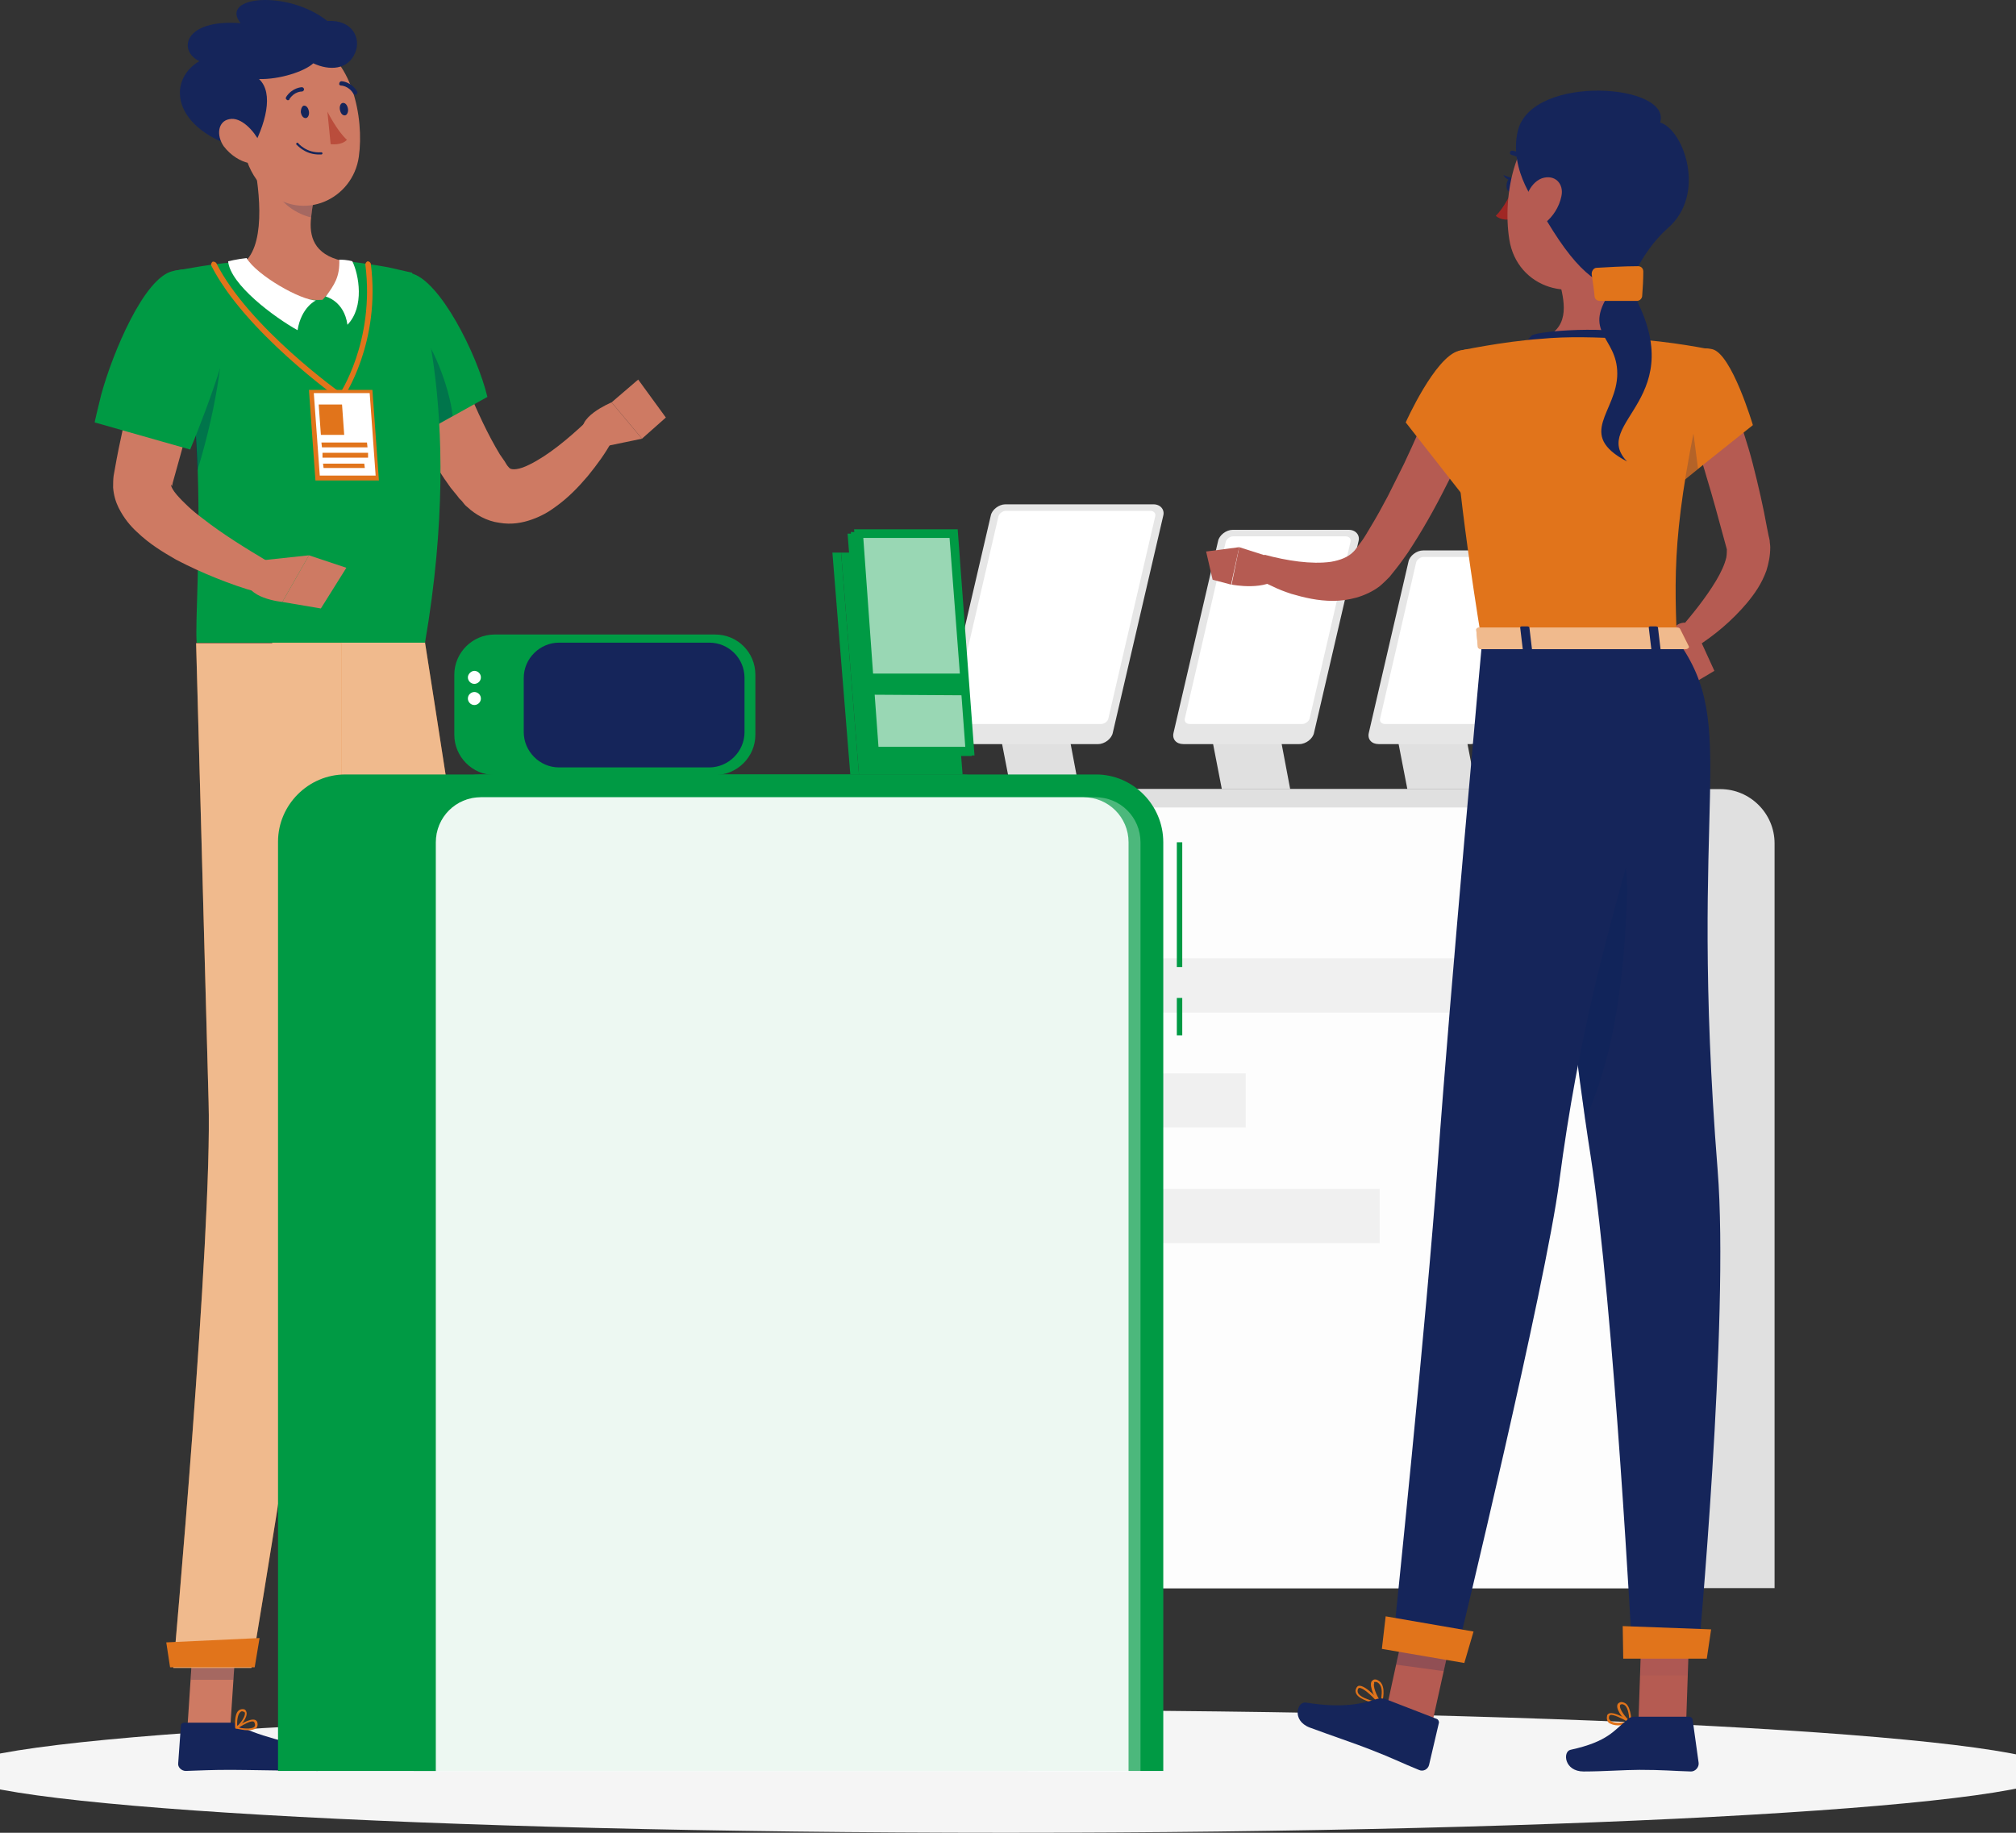 <svg width="220" height="200" viewBox="0 0 220 200" fill="none" xmlns="http://www.w3.org/2000/svg">
<rect x="0" y="0" width="220" height="200" fill="#333333" stroke="none"/>
<g clip-path="url(#clip0_2_2)">
<path d="M97.109 86.111H187.735C190.991 86.111 193.654 88.775 193.654 92.031V173.304H91.249V92.031C91.249 88.775 93.912 86.111 97.109 86.111Z" fill="#E0E0E0"/>
<path d="M85.27 86.111H175.896C179.151 86.111 181.815 88.775 181.815 92.03V173.304H79.35V92.03C79.35 88.775 82.014 86.111 85.27 86.111Z" fill="#E0E0E0"/>
<path opacity="0.3" d="M179.802 173.245V92.031C179.802 89.84 178.026 88.124 175.895 88.124H85.269C83.079 88.124 81.362 89.9 81.362 92.031V173.304H179.802V173.245Z" fill="white"/>
<path opacity="0.9" d="M179.803 173.245V92.031C179.803 89.84 178.027 88.124 175.896 88.124H86.276C84.086 88.124 82.369 89.9 82.369 92.031V173.304H179.803V173.245Z" fill="white"/>
<path d="M161.097 86.111H153.58L151.33 74.509H158.848L161.097 86.111Z" fill="#E0E0E0"/>
<path d="M165.36 60.066H155.297C154.587 60.066 153.817 60.657 153.699 61.309L149.378 79.955C149.2 80.665 149.674 81.198 150.443 81.198H160.506C161.217 81.198 161.986 80.606 162.104 79.955L166.426 61.309C166.603 60.657 166.13 60.066 165.36 60.066Z" fill="#E6E6E6"/>
<path d="M160.802 79.008H151.154C150.739 79.008 150.503 78.712 150.621 78.357L154.528 61.427C154.587 61.072 155.001 60.776 155.356 60.776H165.005C165.419 60.776 165.656 61.072 165.538 61.427L161.631 78.357C161.572 78.712 161.157 79.008 160.802 79.008Z" fill="white"/>
<path d="M140.794 86.111H133.335L131.086 74.509H138.603L140.794 86.111Z" fill="#E0E0E0"/>
<path d="M147.187 57.816H134.519C133.809 57.816 133.039 58.408 132.921 59.059L128.067 79.955C127.889 80.665 128.363 81.198 129.132 81.198H141.8C142.51 81.198 143.28 80.606 143.398 79.955L148.252 59.059C148.43 58.408 147.956 57.816 147.187 57.816Z" fill="#E6E6E6"/>
<path d="M142.096 79.008H129.843C129.429 79.008 129.192 78.712 129.31 78.356L133.75 59.178C133.809 58.822 134.223 58.526 134.578 58.526H146.832C147.246 58.526 147.483 58.822 147.364 59.178L142.925 78.356C142.866 78.712 142.451 79.008 142.096 79.008Z" fill="white"/>
<path d="M117.767 86.111H110.309L108.06 74.509H115.577L117.767 86.111Z" fill="#E0E0E0"/>
<path d="M125.876 55.034H109.716C109.006 55.034 108.236 55.626 108.118 56.277L102.613 79.955C102.435 80.665 102.909 81.198 103.678 81.198H119.838C120.549 81.198 121.318 80.606 121.437 79.955L126.942 56.277C127.119 55.626 126.646 55.034 125.876 55.034Z" fill="#E6E6E6"/>
<path d="M120.134 79.008H104.389C103.974 79.008 103.738 78.712 103.856 78.356L108.947 56.395C109.006 56.04 109.42 55.744 109.775 55.744H125.521C125.935 55.744 126.172 56.04 126.054 56.395L120.963 78.356C120.904 78.712 120.549 79.008 120.134 79.008Z" fill="white"/>
<path d="M161.039 104.579H88.053V110.499H161.039V104.579Z" fill="#F0F0F0"/>
<path d="M135.941 117.129H88.053V123.048H135.941V117.129Z" fill="#F0F0F0"/>
<path d="M150.562 129.737H88.053V135.656H150.562V129.737Z" fill="#F0F0F0"/>
<path d="M109.777 200C173.167 200 224.554 197.005 224.554 193.311C224.554 189.617 173.167 186.622 109.777 186.622C46.388 186.622 -5 189.617 -5 193.311C-5 197.005 46.388 200 109.777 200Z" fill="#F5F5F5"/>
<path d="M54.964 186.563L59.522 185.497L57.746 174.842L53.189 175.908L54.964 186.563Z" fill="#CE7A63"/>
<path d="M59.641 184.905L54.551 186.089C54.373 186.148 54.255 186.267 54.255 186.504L54.906 190.588C54.965 191.002 55.439 191.298 55.912 191.239C57.688 190.766 58.517 190.47 60.766 189.996C62.127 189.7 68.047 188.457 70 187.983C71.894 187.569 71.421 185.675 70.592 185.675C66.804 185.734 62.068 185.734 60.529 185.024C60.233 184.846 59.937 184.846 59.641 184.905Z" fill="#15255A"/>
<path opacity="0.2" d="M53.188 175.908L57.746 174.842L58.693 180.348L54.135 181.354L53.188 175.908Z" fill="#00205B"/>
<path d="M46.382 70.128C46.382 70.128 52.361 108.072 54.137 121.331C56.09 135.834 60.115 178.276 60.115 178.276L51.888 180.525C51.888 180.525 44.074 139.444 40.818 125.297C37.326 109.966 29.69 70.069 29.69 70.069H46.382V70.128Z" fill="#E1741B"/>
<path opacity="0.5" d="M46.382 70.128C46.382 70.128 52.361 108.072 54.137 121.331C56.09 135.834 60.115 178.276 60.115 178.276L51.888 180.525C51.888 180.525 44.074 139.444 40.818 125.297C37.326 109.966 29.69 70.069 29.69 70.069H46.382V70.128Z" fill="white"/>
<path opacity="0.3" d="M36.556 83.447C39.694 91.497 39.516 107.421 38.154 112.985C36.26 103.751 34.07 92.74 32.413 84.216C33.064 82.085 34.662 78.593 36.556 83.447Z" fill="#00205B"/>
<path d="M51.711 180.703L60.53 178.276L60.353 174.665L50.408 178.098L51.711 180.703Z" fill="#E1741B"/>
<path d="M61.477 185.32C61.062 185.438 60.589 185.438 60.234 185.438C60.175 185.438 60.175 185.438 60.115 185.379C60.115 185.32 60.115 185.32 60.115 185.261C60.234 185.142 61.358 183.958 61.95 184.018C62.069 184.018 62.187 184.136 62.246 184.254C62.365 184.491 62.365 184.669 62.246 184.846C62.128 185.083 61.832 185.261 61.477 185.32ZM60.471 185.201C61.299 185.201 61.891 185.024 62.069 184.728C62.128 184.61 62.128 184.491 62.069 184.314C62.01 184.254 62.01 184.195 61.891 184.195C61.595 184.195 60.944 184.728 60.471 185.201Z" fill="#E1741B"/>
<path d="M60.233 185.438C60.233 185.438 60.174 185.438 60.233 185.438C60.174 185.438 60.115 185.379 60.115 185.379C60.115 185.32 59.7 184.018 60.056 183.485C60.174 183.366 60.292 183.248 60.47 183.248C60.707 183.248 60.825 183.307 60.943 183.485C61.121 183.899 60.707 185.024 60.233 185.438C60.233 185.438 60.292 185.438 60.233 185.438ZM60.47 183.426C60.411 183.426 60.292 183.485 60.292 183.544C60.056 183.899 60.233 184.61 60.292 185.083C60.588 184.669 60.884 183.84 60.766 183.544C60.707 183.485 60.648 183.426 60.47 183.426Z" fill="#E1741B"/>
<path d="M48.038 34.553C48.511 35.796 48.985 37.157 49.458 38.46C49.991 39.762 50.465 41.064 50.997 42.307C52.063 44.852 53.188 47.339 54.549 49.588L55.082 50.358L55.259 50.654C55.319 50.713 55.319 50.772 55.378 50.831C55.555 51.009 55.555 51.068 55.674 51.127C55.733 51.186 56.029 51.245 56.384 51.186C56.798 51.127 57.272 50.95 57.745 50.713C59.817 49.706 62.008 47.871 63.961 46.036L66.802 48.108C66.033 49.529 65.145 50.713 64.138 51.956C63.132 53.14 62.008 54.324 60.587 55.33C59.877 55.863 59.048 56.336 58.041 56.691C57.035 57.047 55.851 57.283 54.49 57.047C53.128 56.869 51.885 56.159 50.997 55.33C50.761 55.152 50.583 54.916 50.406 54.679L50.109 54.383L49.932 54.146L49.162 53.199C47.268 50.594 45.847 47.871 44.605 45.148C43.953 43.787 43.361 42.426 42.829 41.005C42.296 39.584 41.763 38.223 41.349 36.743L48.038 34.553Z" fill="#CE7A63"/>
<path d="M44.843 29.817C40.225 28.752 37.384 31.711 38.805 37.512C39.574 40.709 40.936 44.556 41.942 47.279C42.238 47.99 42.475 48.641 42.652 49.174L53.189 43.313C52.064 38.637 47.98 30.527 44.843 29.817Z" fill="#009A44"/>
<path opacity="0.3" d="M45.078 35.263C42.296 32.777 45.137 42.899 46.321 47.102L49.399 45.385C49.103 42.485 47.209 37.217 45.078 35.263Z" fill="#00205B"/>
<path d="M20.454 188.516H25.13L25.84 177.743H21.164L20.454 188.516Z" fill="#CE7A63"/>
<path d="M25.365 187.984H20.097C19.919 187.984 19.742 188.102 19.742 188.28L19.446 192.423C19.387 192.838 19.801 193.252 20.275 193.252C22.11 193.193 22.997 193.134 25.247 193.134C26.668 193.134 32.705 193.252 34.659 193.252C36.553 193.252 36.553 191.299 35.724 191.121C31.995 190.351 27.378 189.227 26.076 188.22C25.957 188.102 25.661 187.984 25.365 187.984Z" fill="#15255A"/>
<path opacity="0.2" d="M21.164 177.743H25.841L25.485 183.307H20.809L21.164 177.743Z" fill="#00205B"/>
<path d="M37.265 70.128C37.265 70.128 37.443 105.526 36.555 118.904C35.608 133.525 27.439 182.005 27.439 182.005H18.915C18.915 182.005 23.177 134.709 22.763 120.266C22.348 104.579 21.401 70.188 21.401 70.188H37.265V70.128Z" fill="#E1741B"/>
<path opacity="0.5" d="M37.265 70.128C37.265 70.128 37.443 105.526 36.555 118.904C35.608 133.525 27.439 182.005 27.439 182.005H18.915C18.915 182.005 23.177 134.709 22.763 120.266C22.348 104.579 21.401 70.188 21.401 70.188H37.265V70.128Z" fill="white"/>
<path d="M18.559 181.946H27.793L28.326 178.749L18.144 179.223L18.559 181.946Z" fill="#E1741B"/>
<path d="M27.023 188.812C26.609 188.812 26.136 188.694 25.78 188.635C25.721 188.635 25.721 188.576 25.721 188.576C25.721 188.516 25.721 188.516 25.78 188.457C25.958 188.339 27.26 187.451 27.852 187.688C27.971 187.747 28.089 187.865 28.089 187.984C28.148 188.22 28.089 188.457 27.971 188.576C27.734 188.753 27.379 188.812 27.023 188.812ZM26.076 188.516C26.905 188.694 27.497 188.635 27.734 188.457C27.852 188.339 27.852 188.22 27.793 188.043C27.793 187.984 27.734 187.924 27.675 187.865C27.379 187.747 26.609 188.161 26.076 188.516Z" fill="#E1741B"/>
<path d="M25.78 188.635C25.721 188.635 25.662 188.576 25.662 188.516C25.662 188.457 25.544 187.096 26.017 186.681C26.136 186.563 26.313 186.504 26.491 186.504C26.728 186.504 26.846 186.622 26.905 186.859C27.024 187.392 26.313 188.339 25.78 188.635C25.84 188.635 25.84 188.635 25.78 188.635ZM26.432 186.741C26.313 186.741 26.254 186.8 26.195 186.859C25.899 187.155 25.84 187.924 25.899 188.339C26.313 187.984 26.787 187.273 26.728 186.918C26.728 186.859 26.668 186.8 26.432 186.741C26.491 186.741 26.491 186.741 26.432 186.741Z" fill="#E1741B"/>
<path d="M46.382 70.128H21.461C21.284 67.879 21.875 60.657 21.579 51.423C21.343 45.208 20.751 38.164 19.271 31.06C19.152 30.528 19.034 30.054 18.916 29.581C18.916 29.581 20.159 29.344 21.994 29.048C23.474 28.811 25.368 28.574 27.262 28.515C30.459 28.337 35.076 28.278 37.858 28.515C39.515 28.693 41.054 28.929 42.357 29.166C43.955 29.521 44.961 29.758 44.961 29.758C44.961 29.758 50.88 43.906 46.382 70.128Z" fill="#009A44"/>
<path d="M37.206 43.609C37.147 43.609 37.088 43.609 37.029 43.55C36.91 43.491 26.67 36.151 23.059 28.988C23 28.87 23.059 28.692 23.177 28.574C23.296 28.515 23.473 28.574 23.592 28.692C27.143 35.737 37.266 42.958 37.384 43.017C37.502 43.136 37.562 43.313 37.443 43.432C37.384 43.55 37.266 43.609 37.206 43.609Z" fill="#E1741B"/>
<path d="M37.206 43.609C37.147 43.609 37.087 43.609 37.028 43.55C36.91 43.432 36.851 43.254 36.969 43.136C37.028 43.077 40.935 37.276 39.87 28.87C39.87 28.693 39.988 28.574 40.106 28.515C40.284 28.515 40.402 28.633 40.462 28.752C41.586 37.394 37.502 43.373 37.443 43.432C37.383 43.55 37.265 43.609 37.206 43.609Z" fill="#E1741B"/>
<path d="M41.349 52.429H34.423L33.713 42.544H40.639L41.349 52.429Z" fill="#E1741B"/>
<path d="M40.993 51.897H34.896L34.245 42.899H40.342L40.993 51.897Z" fill="white"/>
<path d="M37.562 47.457H35.016L34.779 44.142H37.325L37.562 47.457Z" fill="#E1741B"/>
<path d="M40.106 48.819H35.134L35.075 48.286H40.047L40.106 48.819Z" fill="#E1741B"/>
<path d="M40.165 49.943H35.193V49.41H40.165V49.943Z" fill="#E1741B"/>
<path d="M39.81 51.068H35.311L35.252 50.594H39.751L39.81 51.068Z" fill="#E1741B"/>
<path opacity="0.3" d="M21.52 51.423C21.283 45.208 20.691 38.164 19.211 31.06C20.869 30.942 23.71 31.06 24.184 33.783C24.657 36.684 23.947 43.491 21.52 51.423Z" fill="#00205B"/>
<path d="M23.768 35.5L21.282 44.083L20.039 48.404L18.855 52.666L18.796 52.962L18.737 53.081V53.14C18.737 53.081 18.737 53.021 18.737 52.962C18.737 52.844 18.677 52.903 18.677 52.962C18.677 53.14 18.914 53.554 19.269 53.968C19.98 54.797 20.986 55.744 22.111 56.573C24.301 58.29 26.905 59.888 29.392 61.368L28.089 64.623C26.55 64.209 25.07 63.676 23.59 63.084C22.111 62.492 20.69 61.841 19.21 61.072C17.79 60.243 16.369 59.414 14.948 58.053C14.238 57.402 13.527 56.573 12.935 55.389C12.64 54.797 12.403 54.028 12.344 53.199C12.344 52.785 12.344 52.311 12.403 51.897L12.521 51.245C13.054 48.167 13.764 45.208 14.475 42.248C15.244 39.288 16.014 36.329 16.961 33.428L23.768 35.5Z" fill="#CE7A63"/>
<path d="M18.856 29.581C15.718 30.291 12.285 38.519 11.042 43.077C10.864 43.846 10.687 44.557 10.569 45.03C10.391 45.74 10.332 46.096 10.332 46.096L20.75 49.055C20.987 48.523 21.223 47.871 21.519 47.161C22.585 44.438 24.006 40.591 24.834 37.394C26.314 31.652 23.532 28.515 18.856 29.581Z" fill="#009A44"/>
<path d="M37.325 28.456C34.247 27.745 33.714 25.792 33.951 23.72C34.01 23.187 34.069 22.655 34.188 22.181L30.34 18.985L27.498 16.617C28.268 20.05 29.097 26.265 26.788 28.515C26.788 28.515 29.511 33.014 35.194 32.718C37.858 29.876 37.325 28.456 37.325 28.456Z" fill="#CE7A63"/>
<path d="M24.895 28.515C24.895 28.515 25.842 28.278 26.907 28.16C28.032 30.054 32.827 32.777 34.484 32.777C34.484 32.777 32.886 33.487 32.471 36.033C29.926 34.612 25.131 31.06 24.895 28.515Z" fill="white"/>
<path d="M38.448 28.515C38.448 28.515 37.974 28.337 37.027 28.337C37.086 30.232 36.494 31.06 35.547 32.362C35.547 32.362 37.56 32.836 37.915 35.441C39.809 33.487 39.158 29.936 38.448 28.515Z" fill="white"/>
<path opacity="0.2" d="M34.188 22.181C34.069 22.714 33.951 23.247 33.951 23.72C32.53 23.424 30.34 22.122 30.163 20.524C30.103 19.991 30.34 19.34 30.399 18.926L34.188 22.181Z" fill="#00205B"/>
<path d="M25.723 11.408C26.433 16.025 26.67 18.689 29.215 20.938C33.063 24.253 38.509 21.767 39.16 17.09C39.752 12.888 38.45 6.08 33.773 4.541C29.156 3.062 25.013 6.85 25.723 11.408Z" fill="#CE7A63"/>
<path d="M27.379 16.499C28.977 13.598 29.925 10.165 28.267 8.626C30.517 8.685 33.239 7.797 34.187 6.909C35.962 7.738 37.975 7.619 38.745 5.784C39.455 4.186 38.449 2.114 35.726 2.292C31.404 -1.141 23.887 -0.431 26.255 2.529C20.039 2.055 19.388 5.548 21.756 6.672C18.027 8.863 18.796 14.604 27.379 16.499Z" fill="#15255A"/>
<path d="M24.419 15.966C25.189 16.972 26.254 17.623 27.201 17.801C28.622 18.097 28.977 16.794 28.326 15.492C27.734 14.308 26.314 12.71 25.011 13.006C23.768 13.243 23.591 14.782 24.419 15.966Z" fill="#CE7A63"/>
<path d="M32.826 12.237C32.885 12.592 33.063 12.888 33.359 12.888C33.596 12.888 33.773 12.533 33.714 12.178C33.655 11.822 33.477 11.526 33.181 11.526C33.004 11.526 32.826 11.822 32.826 12.237Z" fill="#15255A"/>
<path d="M37.087 11.941C37.146 12.296 37.324 12.592 37.62 12.592C37.856 12.592 38.034 12.237 37.975 11.882C37.916 11.526 37.738 11.23 37.442 11.23C37.205 11.23 37.028 11.526 37.087 11.941Z" fill="#15255A"/>
<path d="M35.727 12.177C35.727 12.177 36.792 14.308 37.858 15.255C37.266 15.907 36.082 15.729 36.082 15.729L35.727 12.177Z" fill="#BA4D3C"/>
<path d="M34.66 16.854C33.18 16.794 32.41 15.788 32.351 15.788C32.292 15.729 32.351 15.67 32.351 15.611C32.41 15.552 32.469 15.552 32.529 15.611C32.529 15.611 33.417 16.735 35.074 16.617C35.133 16.617 35.192 16.676 35.192 16.735C35.192 16.794 35.133 16.854 35.074 16.854C34.956 16.854 34.837 16.854 34.66 16.854Z" fill="#15255A"/>
<path d="M31.405 10.934C31.346 10.934 31.346 10.934 31.287 10.875C31.168 10.816 31.168 10.698 31.227 10.579C31.879 9.573 32.885 9.514 32.944 9.514C33.062 9.514 33.181 9.632 33.181 9.751C33.181 9.869 33.062 9.987 32.944 9.987C32.885 9.987 32.115 9.987 31.583 10.816C31.583 10.934 31.464 10.934 31.405 10.934Z" fill="#15255A"/>
<path d="M38.744 10.342C38.685 10.342 38.626 10.283 38.567 10.224C38.034 9.336 37.205 9.336 37.205 9.336C37.087 9.336 36.968 9.218 37.028 9.099C37.028 8.981 37.146 8.863 37.264 8.863C37.324 8.863 38.33 8.922 38.981 9.987C39.04 10.106 38.981 10.224 38.922 10.283C38.863 10.342 38.803 10.342 38.744 10.342Z" fill="#15255A"/>
<path d="M28.15 61.19L33.714 60.598L30.813 65.689C30.813 65.689 26.61 65.274 27.025 63.084L28.15 61.19Z" fill="#CE7A63"/>
<path d="M37.797 61.959L35.015 66.399L30.812 65.689L33.712 60.598L37.797 61.959Z" fill="#CE7A63"/>
<path d="M65.501 48.819L70.059 47.871L66.744 43.905C66.744 43.905 62.601 45.622 63.785 47.457L65.501 48.819Z" fill="#CE7A63"/>
<path d="M72.663 45.563L69.644 41.419L66.744 43.906L70.059 47.871L72.663 45.563Z" fill="#CE7A63"/>
<path d="M104.747 84.513H37.68C33.655 84.513 30.34 87.828 30.34 91.853V193.252H112.146V91.912C112.087 87.828 108.772 84.513 104.747 84.513Z" fill="#009A44"/>
<path d="M129.016 91.912H128.424V105.526H129.016V91.912Z" fill="#009A44"/>
<path d="M129.016 108.901H128.424V112.985H129.016V108.901Z" fill="#009A44"/>
<path d="M119.605 84.513H52.479C48.454 84.513 45.139 87.828 45.139 91.853V193.252H126.945V91.912C126.945 87.828 123.63 84.513 119.605 84.513Z" fill="#009A44"/>
<path opacity="0.3" d="M47.565 193.311V91.912C47.565 89.189 49.755 86.999 52.478 86.999H119.545C122.267 86.999 124.458 89.189 124.458 91.912V193.311H47.565Z" fill="white"/>
<path opacity="0.9" d="M47.565 193.311V91.912C47.565 89.189 49.755 86.999 52.478 86.999H118.242C120.965 86.999 123.155 89.189 123.155 91.912V193.311H47.565Z" fill="white"/>
<path d="M78.05 69.241H53.959C51.591 69.241 49.578 71.194 49.578 73.621V80.192C49.578 82.559 51.532 84.572 53.959 84.572H78.05C80.418 84.572 82.431 82.618 82.431 80.192V73.621C82.431 71.194 80.477 69.241 78.05 69.241Z" fill="#009A44"/>
<path d="M77.399 70.128H61.003C58.931 70.128 57.155 71.845 57.155 73.976V79.895C57.155 81.967 58.872 83.743 61.003 83.743H77.399C79.471 83.743 81.247 82.026 81.247 79.895V73.976C81.247 71.845 79.53 70.128 77.399 70.128Z" fill="#15255A"/>
<path d="M52.479 73.917C52.479 74.331 52.123 74.627 51.768 74.627C51.354 74.627 51.058 74.272 51.058 73.917C51.058 73.562 51.413 73.206 51.768 73.206C52.123 73.206 52.479 73.502 52.479 73.917Z" fill="white"/>
<path d="M52.479 76.225C52.479 76.64 52.123 76.936 51.768 76.936C51.354 76.936 51.058 76.581 51.058 76.225C51.058 75.811 51.413 75.515 51.768 75.515C52.123 75.515 52.479 75.811 52.479 76.225Z" fill="white"/>
<path d="M103.15 60.302H91.785L93.738 84.513H105.044L103.15 60.302Z" fill="#009A44"/>
<path d="M103.799 58.231H92.493L94.387 82.441H105.693L103.799 58.231Z" fill="#009A44"/>
<path opacity="0.6" d="M104.096 73.68H94.625L93.5 59.119H102.971L104.096 73.68Z" fill="white"/>
<path opacity="0.6" d="M104.748 81.553H95.276L94.803 75.989H104.274L104.748 81.553Z" fill="white"/>
<path d="M104.213 58.112L92.848 58.053L94.742 82.441L106.048 82.5L104.213 58.112Z" fill="#009A44"/>
<path opacity="0.6" d="M104.451 73.621H94.98L93.855 59H103.326L104.451 73.621Z" fill="white"/>
<path opacity="0.6" d="M105.043 81.553H95.572L95.158 75.93H104.629L105.043 81.553Z" fill="white"/>
<path d="M104.509 57.757H93.203L95.038 82.441H106.344L104.509 57.757Z" fill="#009A44"/>
<path opacity="0.6" d="M104.747 73.503H95.276L94.21 58.704H103.622L104.747 73.503Z" fill="white"/>
<path opacity="0.6" d="M105.337 81.494H95.866L95.451 75.811L104.922 75.871L105.337 81.494Z" fill="white"/>
<path d="M90.837 60.302H91.784L93.738 84.513H92.79L90.837 60.302Z" fill="#009A44"/>
<path d="M188.979 43.728C189.275 44.379 189.452 44.911 189.689 45.503C189.867 46.095 190.103 46.628 190.281 47.22C190.636 48.345 190.991 49.469 191.287 50.653C191.879 52.962 192.412 55.27 192.826 57.579L193.004 58.467L193.063 58.704L193.122 59C193.122 59.236 193.182 59.473 193.182 59.71C193.182 60.657 193.004 61.486 192.767 62.255C192.234 63.735 191.465 64.801 190.636 65.807C188.979 67.76 187.144 69.299 185.013 70.661L183.355 68.589C184.776 66.932 186.197 65.156 187.262 63.38C187.795 62.492 188.209 61.604 188.387 60.835C188.446 60.48 188.446 60.124 188.446 59.947L188.091 58.645C187.499 56.454 186.907 54.264 186.256 52.133C185.96 51.068 185.605 50.002 185.25 48.937C185.072 48.404 184.894 47.871 184.717 47.398L184.184 45.918L188.979 43.728Z" fill="#B55B52"/>
<path d="M185.487 69.714L187.085 73.206L184.895 74.508C184.895 74.508 180.514 68.175 183.829 67.938L185.487 69.714Z" fill="#B55B52"/>
<path d="M176.547 188.279C177.02 188.279 177.553 188.161 177.908 188.102C177.967 188.102 177.967 188.043 178.027 187.983C178.027 187.924 178.027 187.865 177.967 187.865C177.79 187.747 176.192 186.74 175.6 186.977C175.481 187.036 175.363 187.095 175.363 187.332C175.304 187.628 175.422 187.806 175.54 187.983C175.777 188.161 176.192 188.279 176.547 188.279ZM177.612 187.865C176.724 188.043 176.014 188.043 175.718 187.747C175.6 187.628 175.54 187.51 175.6 187.332C175.6 187.214 175.659 187.214 175.718 187.155C176.014 187.036 176.961 187.51 177.612 187.865Z" fill="#E1741B"/>
<path d="M177.91 188.102H177.969C178.028 188.102 178.028 188.043 178.028 187.983C178.028 187.924 178.028 186.385 177.436 185.912C177.259 185.793 177.081 185.734 176.903 185.734C176.607 185.793 176.489 185.971 176.489 186.089C176.371 186.681 177.318 187.806 177.85 188.102C177.91 188.043 177.91 188.102 177.91 188.102ZM177.022 185.971C177.14 185.971 177.199 186.03 177.318 186.089C177.673 186.385 177.791 187.214 177.791 187.747C177.318 187.332 176.726 186.504 176.785 186.148C176.785 186.03 176.844 185.971 177.022 185.971Z" fill="#E1741B"/>
<path d="M176.902 25.673C176.31 28.811 175.008 35.085 177.198 37.157C177.198 37.157 176.369 40.294 170.568 40.294C164.234 40.294 167.549 37.157 167.549 37.157C171.042 36.328 170.923 33.783 170.331 31.356L176.902 25.673Z" fill="#B55B52"/>
<path d="M165.597 39.584C164.709 39.702 166.781 36.92 167.136 36.624C167.964 35.973 178.619 35.44 178.56 37.039C178.501 37.749 178.264 39.11 177.791 39.525C177.317 39.998 173.233 38.4 165.597 39.584Z" fill="#15255A"/>
<path d="M166.663 18.097C166.604 18.097 166.545 18.037 166.485 17.978C165.953 17.031 165.005 16.972 165.005 16.913C164.887 16.913 164.769 16.794 164.769 16.676C164.769 16.558 164.887 16.439 165.005 16.439C165.065 16.439 166.189 16.558 166.9 17.741C166.959 17.86 166.9 18.037 166.781 18.097C166.781 18.097 166.722 18.156 166.663 18.097Z" fill="#15255A"/>
<path d="M164.946 20.938C164.946 20.938 164.118 22.714 163.23 23.543C163.762 24.075 164.71 23.957 164.71 23.957L164.946 20.938Z" fill="#A02724"/>
<path d="M165.359 20.228C165.3 20.642 165.063 20.997 164.827 20.938C164.531 20.938 164.353 20.583 164.412 20.109C164.471 19.695 164.708 19.34 164.945 19.399C165.241 19.458 165.419 19.813 165.359 20.228Z" fill="#15255A"/>
<path d="M165.063 19.458L164.057 19.103C164.057 19.103 164.531 19.932 165.063 19.458Z" fill="#15255A"/>
<path d="M184.006 187.924H178.797L179.212 175.789H184.421L184.006 187.924Z" fill="#B55B52"/>
<path d="M178.382 187.332H184.302C184.539 187.332 184.716 187.51 184.716 187.687L185.367 192.364C185.426 192.837 185.012 193.311 184.539 193.311C182.467 193.252 181.52 193.133 178.915 193.133C177.317 193.133 175.008 193.311 172.818 193.311C170.687 193.311 170.51 191.121 171.397 190.943C175.482 190.055 176.133 188.812 177.554 187.687C177.731 187.451 178.027 187.332 178.382 187.332Z" fill="#15255A"/>
<g opacity="0.2">
<path opacity="0.2" d="M184.421 175.789H179.212L178.975 182.833H184.184L184.421 175.789Z" fill="#00205B"/>
</g>
<path d="M161.275 45.385C160.209 47.989 159.144 50.476 157.841 52.962C156.598 55.448 155.237 57.875 153.639 60.302C153.224 60.894 152.81 61.486 152.336 62.078C152.099 62.374 151.863 62.67 151.626 62.966C151.271 63.321 150.916 63.676 150.56 63.972C149.791 64.564 148.844 64.978 148.015 65.215C147.127 65.452 146.298 65.57 145.47 65.57C143.812 65.57 142.332 65.215 140.912 64.801C140.202 64.564 139.55 64.327 138.84 63.972C138.189 63.676 137.538 63.38 136.887 62.966L138.011 60.539C140.438 61.19 143.102 61.604 145.233 61.308C146.298 61.131 147.127 60.775 147.66 60.243C147.778 60.124 147.897 60.006 148.015 59.828L148.548 59.118C148.903 58.644 149.199 58.112 149.554 57.52C150.205 56.454 150.856 55.27 151.448 54.146C152.04 52.962 152.632 51.778 153.224 50.594C154.349 48.226 155.414 45.74 156.48 43.313L161.275 45.385Z" fill="#B55B52"/>
<path d="M159.203 38.282C156.599 38.933 153.402 46.095 153.402 46.095L159.618 54.027C159.618 54.027 166.011 44.971 165.182 42.189C164.294 39.288 162.4 37.512 159.203 38.282Z" fill="#E1741B"/>
<path d="M139.137 60.953L135.231 59.71L134.402 63.794C134.402 63.794 138.249 64.564 139.729 62.847L139.137 60.953Z" fill="#B55B52"/>
<path d="M131.619 60.184L132.33 63.262L134.342 63.794L135.23 59.71L131.619 60.184Z" fill="#B55B52"/>
<path d="M179.686 19.872C178.976 25.022 178.798 27.212 175.957 29.699C171.695 33.428 165.539 31.415 164.71 26.147C163.94 21.412 165.243 13.775 170.452 12.118C175.602 10.401 180.396 14.723 179.686 19.872Z" fill="#B55B52"/>
<path d="M168.023 22.773C172.107 29.935 174.179 30.883 177.376 32.066C177.376 32.066 178.855 27.686 181.993 24.904C186.255 21.234 183.769 14.19 181.164 13.361C182.466 9.158 167.313 8.034 165.655 14.19C164.531 18.689 168.023 22.773 168.023 22.773Z" fill="#15255A"/>
<path d="M170.392 21.411C170.155 22.595 169.445 23.661 168.616 24.312C167.373 25.318 166.367 24.549 166.307 23.187C166.248 21.944 166.84 19.991 168.261 19.458C169.681 18.985 170.688 20.05 170.392 21.411Z" fill="#B55B52"/>
<path d="M167.372 69.891C167.372 69.891 170.391 105.881 173.587 126.185C176.132 142.582 178.145 180.88 178.145 180.88H185.308C185.308 180.88 188.741 143.884 187.439 127.665C184.183 86.643 189.925 79.422 183.058 69.891H167.372Z" fill="#15255A"/>
<path opacity="0.2" d="M169.563 93.154C170.51 102.626 171.753 113.399 172.996 122.219C175.009 117.483 177.14 111.031 177.554 97.594C177.732 88.537 172.76 86.762 169.563 93.154Z" fill="#00205B"/>
<path d="M150.679 186.03C150.739 186.03 150.739 186.03 150.798 185.971C150.798 185.912 150.798 185.852 150.798 185.852C150.62 185.675 149.081 183.899 148.312 183.958C148.193 183.958 148.075 184.077 148.016 184.195C147.897 184.432 147.897 184.609 148.016 184.846C148.371 185.497 149.851 185.852 150.679 186.03ZM148.371 184.195C148.785 184.195 149.673 185.024 150.324 185.734C149.2 185.497 148.371 185.142 148.193 184.728C148.134 184.609 148.134 184.432 148.193 184.313C148.252 184.195 148.312 184.195 148.371 184.195Z" fill="#E1741B"/>
<path d="M150.68 186.03C150.739 186.03 150.739 186.03 150.68 186.03C150.739 186.03 150.798 185.971 150.798 185.971C150.798 185.912 151.213 184.55 150.798 183.781C150.68 183.544 150.503 183.425 150.266 183.307C149.911 183.189 149.792 183.366 149.674 183.485C149.378 184.017 150.088 185.497 150.562 185.971C150.621 185.971 150.68 186.03 150.68 186.03ZM150.029 183.544C150.088 183.544 150.088 183.544 150.207 183.544C150.384 183.603 150.503 183.721 150.621 183.899C150.917 184.373 150.739 185.26 150.68 185.675C150.207 185.083 149.792 183.958 149.97 183.662C149.911 183.544 149.97 183.544 150.029 183.544Z" fill="#E1741B"/>
<path d="M155.949 189.582L151.095 187.451L152.456 181.176L153.877 174.902L153.995 174.191L159.086 175.434L158.908 176.263L157.547 182.36L155.949 189.582Z" fill="#B55B52"/>
<path opacity="0.2" d="M157.547 182.36L152.338 181.65L153.877 174.901L158.909 176.263L157.547 182.36Z" fill="#00205B"/>
<path d="M161.748 69.891C161.748 69.891 158.197 108.663 156.894 127.014C155.71 143.588 152.1 178.394 152.1 178.394L159.203 179.459C159.203 179.459 168.674 140.273 170.154 128.967C174.416 96.41 182.703 86.347 180.69 69.951L161.748 69.891Z" fill="#15255A"/>
<path d="M151.272 185.438L156.777 187.569C156.954 187.628 157.073 187.865 157.014 188.043L155.948 192.601C155.83 193.074 155.297 193.37 154.823 193.133C152.929 192.364 152.041 191.89 149.614 190.943C148.134 190.351 144.997 189.286 142.925 188.516C140.913 187.747 141.564 185.616 142.511 185.793C146.655 186.444 148.608 185.912 150.325 185.379C150.621 185.32 150.976 185.32 151.272 185.438Z" fill="#15255A"/>
<path d="M150.799 179.933L159.797 181.472L160.803 178.039L151.214 176.381L150.799 179.933Z" fill="#E1741B"/>
<path d="M177.14 180.999H186.256L186.73 177.802L177.081 177.447L177.14 180.999Z" fill="#E1741B"/>
<path d="M191.287 46.391L186.019 50.594L182.882 53.139C182.882 53.139 182.526 52.252 182.171 51.008C181.402 48.581 180.395 44.675 181.106 42.899C182.171 40.057 184.243 37.512 186.848 38.104C188.979 38.578 191.287 46.391 191.287 46.391Z" fill="#E1741B"/>
<path opacity="0.2" d="M185.308 51.186L182.881 53.139C182.881 53.139 182.526 52.252 182.171 51.008L184.065 41.715L185.308 51.186Z" fill="#00205B"/>
<path d="M159.203 38.282C159.203 38.282 156.717 39.17 161.69 69.951C170.154 69.951 178.856 69.951 182.999 69.951C182.644 61.308 182.644 55.922 186.788 38.163C186.788 38.163 182.348 37.216 177.731 36.98C174.12 36.802 171.22 36.684 168.083 36.98C163.939 37.276 159.203 38.282 159.203 38.282Z" fill="#E1741B"/>
<path d="M177.968 31.593L175.956 31.534C172.463 36.388 176.488 36.624 176.488 40.768C176.488 44.971 171.931 47.398 177.554 50.357C173.41 46.036 184.894 43.55 177.968 31.593Z" fill="#15255A"/>
<path d="M173.705 29.995C173.824 30.823 173.942 31.593 174.001 32.244C174.001 32.599 174.238 32.836 174.593 32.836C175.6 32.836 177.671 32.836 178.619 32.836C178.915 32.836 179.21 32.599 179.21 32.244C179.27 31.534 179.329 30.409 179.329 29.64C179.329 29.284 179.092 29.048 178.737 29.048C177.198 29.048 175.245 29.166 174.238 29.225C173.883 29.225 173.646 29.64 173.705 29.995Z" fill="#E1741B"/>
<path d="M183.354 68.648L184.301 70.543C184.361 70.661 184.183 70.838 183.946 70.838H161.63C161.453 70.838 161.275 70.72 161.275 70.602L161.097 68.707C161.097 68.589 161.275 68.471 161.452 68.471H182.999C183.177 68.471 183.295 68.53 183.354 68.648Z" fill="#E1741B"/>
<path opacity="0.5" d="M183.354 68.648L184.301 70.543C184.361 70.661 184.183 70.838 183.946 70.838H161.63C161.453 70.838 161.275 70.72 161.275 70.602L161.097 68.707C161.097 68.589 161.275 68.471 161.452 68.471H182.999C183.177 68.471 183.295 68.53 183.354 68.648Z" fill="white"/>
<path d="M180.455 71.075H181.047C181.166 71.075 181.225 71.016 181.225 70.957L180.929 68.471C180.929 68.412 180.81 68.352 180.692 68.352H180.1C179.982 68.352 179.923 68.412 179.923 68.471L180.219 70.957C180.219 71.016 180.337 71.075 180.455 71.075Z" fill="#15255A"/>
<path d="M166.425 71.075H167.016C167.135 71.075 167.194 71.016 167.194 70.957L166.898 68.471C166.898 68.412 166.78 68.352 166.661 68.352H166.069C165.951 68.352 165.892 68.412 165.892 68.471L166.188 70.957C166.247 71.016 166.306 71.075 166.425 71.075Z" fill="#15255A"/>
</g>
<defs>
<clipPath id="clip0_2_2">
<rect width="220" height="200" fill="white"/>
</clipPath>
</defs>
</svg>

